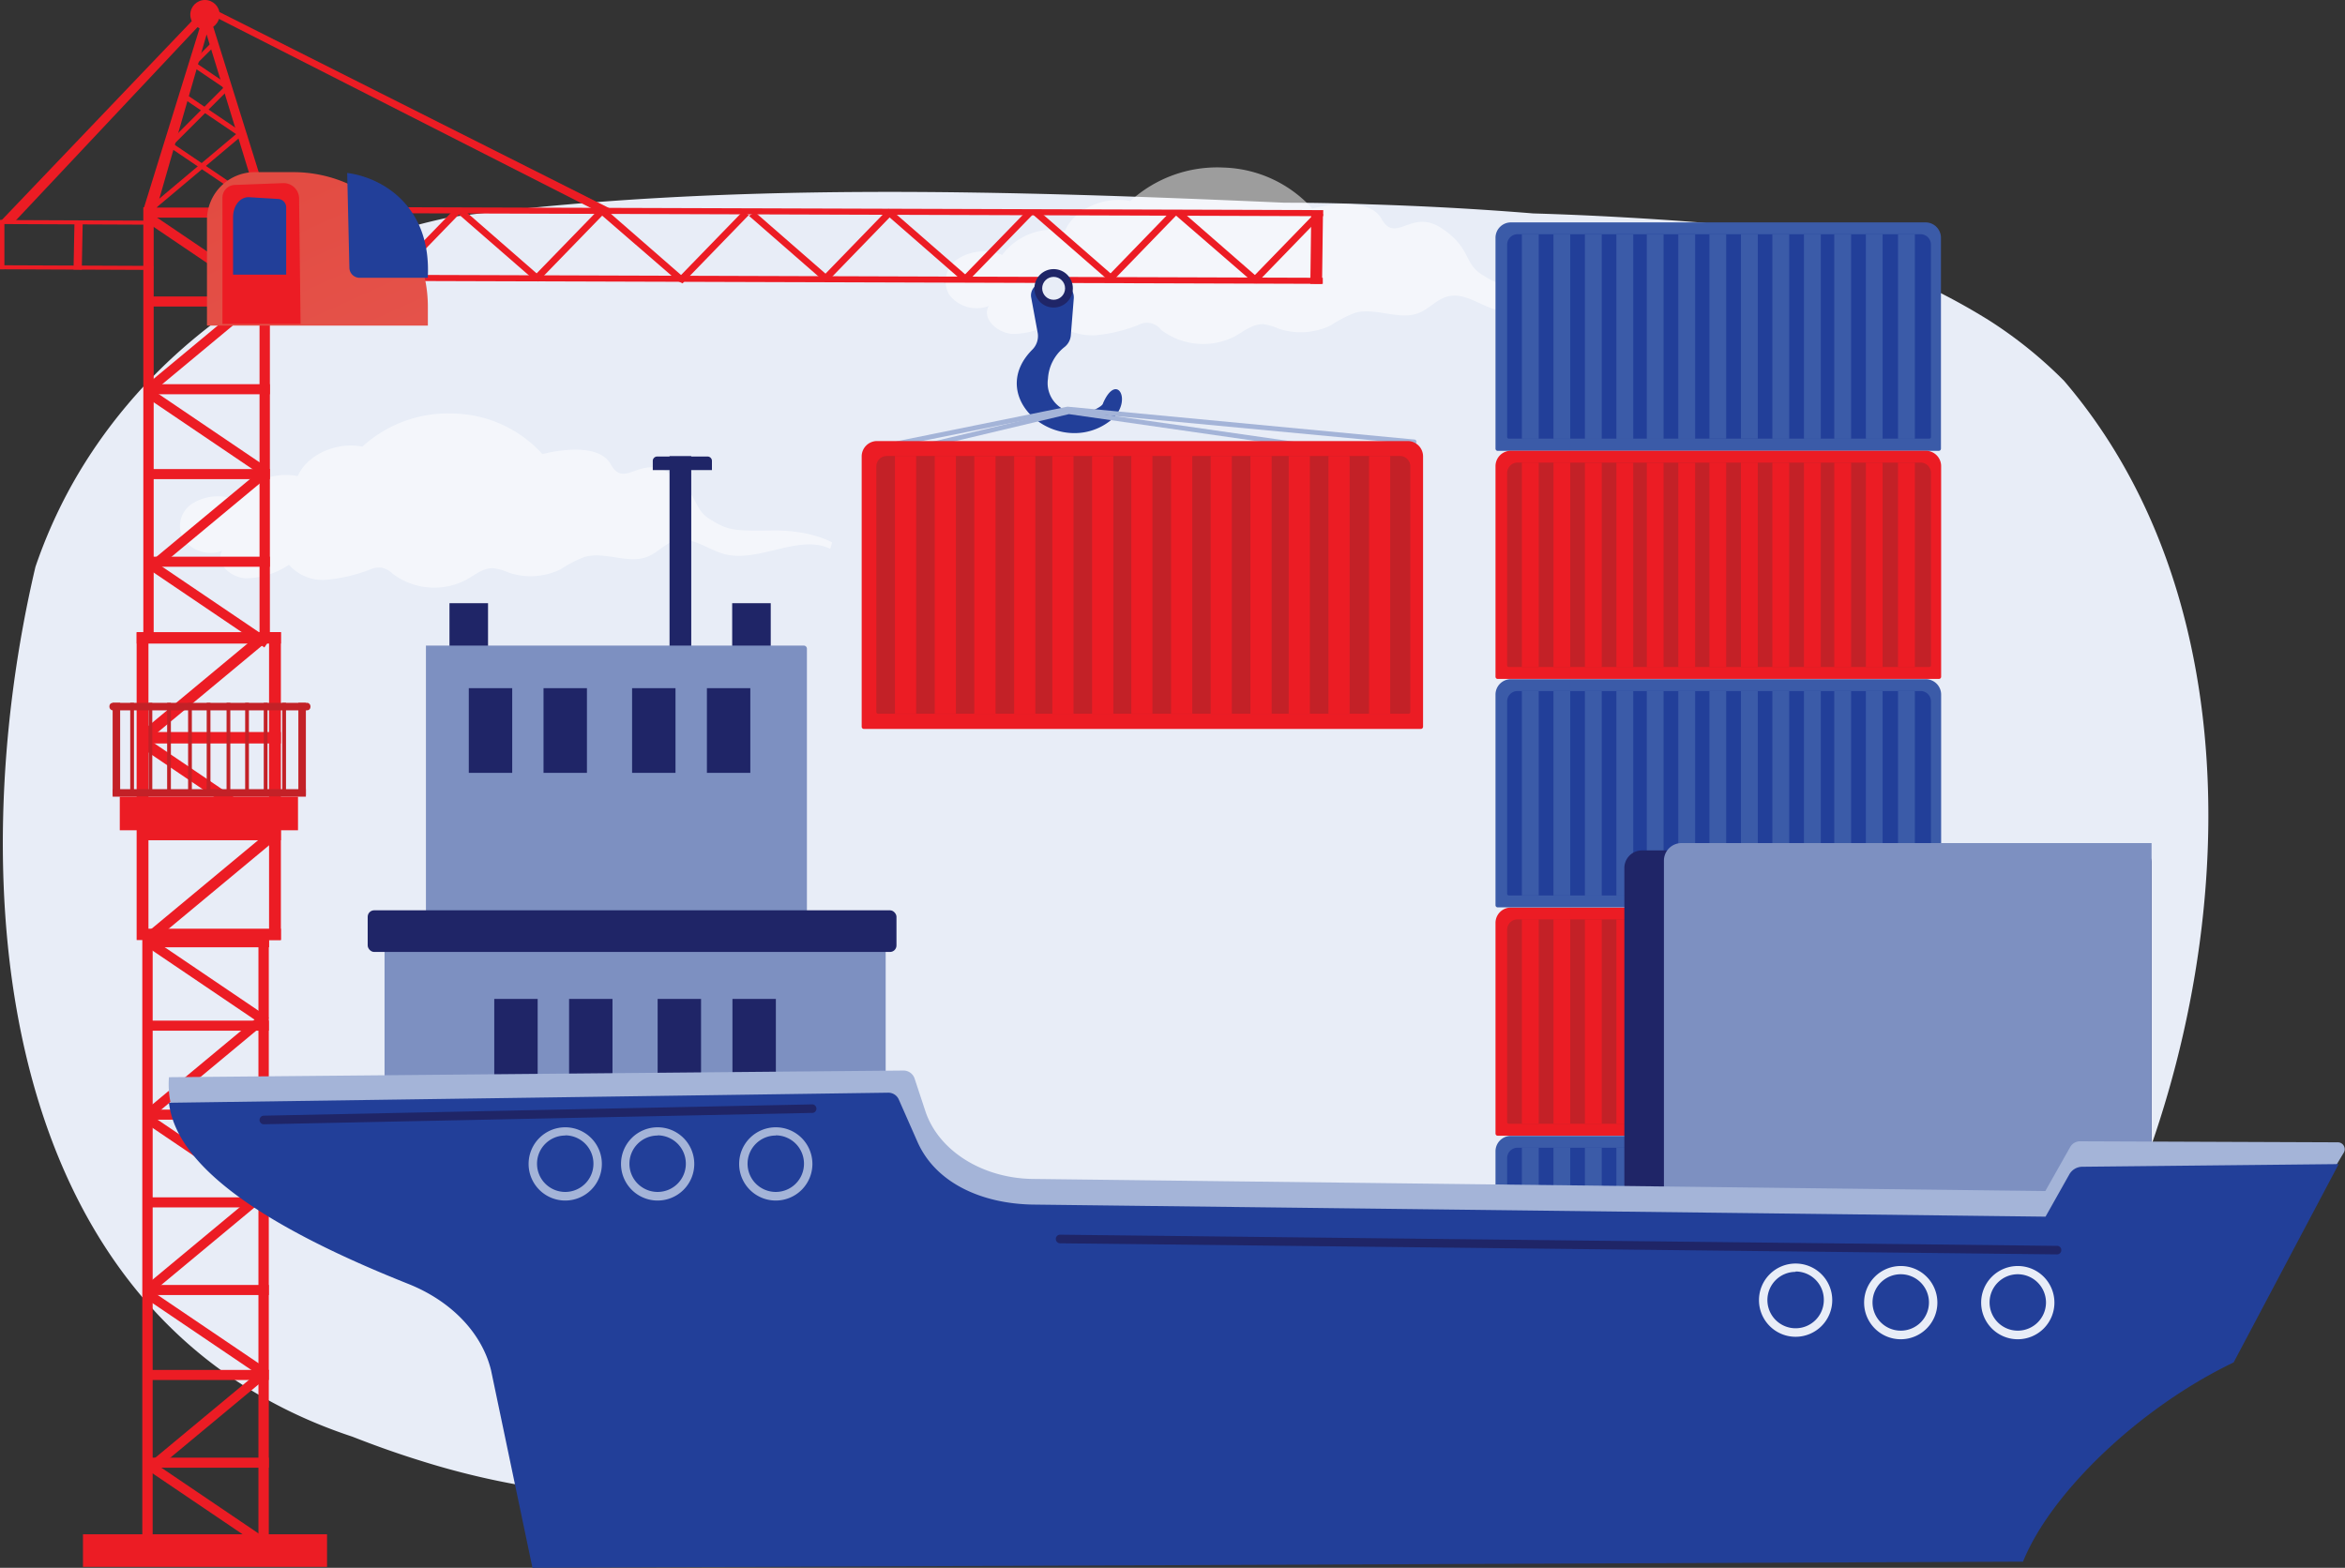 <?xml version="1.0" encoding="UTF-8"?>
<svg xmlns="http://www.w3.org/2000/svg" xmlns:xlink="http://www.w3.org/1999/xlink" viewBox="0 0 256.06 171.23">
  <rect x="0" y="0" width="256.06" height="171.23" fill="#333333" stroke="none"/>
  <defs>
    <linearGradient id="a" x1="-10701.85" y1="8.37" x2="-10732.74" y2="76.21" gradientTransform="matrix(1, 0, 0, -1, 10747.68, 54.36)" gradientUnits="userSpaceOnUse">
      <stop offset="0" stop-color="#e1473d"></stop>
      <stop offset="1" stop-color="#e9605a"></stop>
    </linearGradient>
  </defs>
  <path d="M188.56,161.74c-10.67-.9-21.67,1.1-32.89.76H96.77c-4.22,0-8.31,0-12.12,0A85.14,85.14,0,0,1,46,159.56c-2.53-.78-5-1.66-7.52-2.65-39.59-13.07-42.59-61.07-34.61-95a54.76,54.76,0,0,1,4-9c7-12.48,18.71-21.94,32.67-26.81a70.56,70.56,0,0,1,8.61-2.38c29.73-3.91,60.73-2.91,91.13-1.58q4.47,0,9,.17c6,.18,12,.5,18.14,1,3.06.09,6.14.22,9.21.39s6.17.37,9.27.62c2.85.39,5.67.88,8.45,1.5A70.56,70.56,0,0,1,217.21,35a47.45,47.45,0,0,1,8.17,6.59c22.51,26.29,18.51,69.29,3,98.6a52.84,52.84,0,0,1-5.87,7.25,45.47,45.47,0,0,1-24.43,13.24A48.51,48.51,0,0,1,188.56,161.74Z" fill="#e8edf7"></path>
  <g opacity="0.52">
    <path d="M90.66,59.94c-3.44-1.66-7.84,1.58-11.62.56C77.29,60,75.71,58.66,73.93,59c-1.29.27-2.09,1.38-3.3,1.83-2.11.78-4.62-.64-6.81,0a13.45,13.45,0,0,0-2.61,1.35,7.5,7.5,0,0,1-5.66.36,6,6,0,0,0-1.66-.48c-1.15-.06-2,.73-3,1.27a7.52,7.52,0,0,1-8-.66A2.59,2.59,0,0,0,41.69,62a2.39,2.39,0,0,0-1.26.19,17.5,17.5,0,0,1-4.67,1.12,4.91,4.91,0,0,1-4.21-1.63,8.58,8.58,0,0,1-4.77,1.48c-1.73-.14-3.32-1.74-2.52-3A3.68,3.68,0,0,1,20,58.83,2.91,2.91,0,0,1,21,55a5.34,5.34,0,0,1,4.77-.42A6.83,6.83,0,0,1,32.51,52c1-2.31,4.21-3.79,7.06-3.22a13.9,13.9,0,0,1,10.07-3.61,13.44,13.44,0,0,1,9.59,4.43s5.93-1.65,7.46,1.11,3.21-1.13,6.45,1,2.41,3.79,4.38,5S80,58,84.31,57.94s6.55,1.31,6.55,1.31Z" fill="#fff"></path>
  </g>
  <g opacity="0.52">
    <path d="M175.11,33.27c-3.48-1.69-7.92,1.59-11.75.56-1.77-.48-3.36-1.86-5.17-1.48-1.3.28-2.11,1.4-3.34,1.86-2.13.78-4.67-.66-6.88-.05a13.86,13.86,0,0,0-2.65,1.37,7.55,7.55,0,0,1-5.72.36,6.12,6.12,0,0,0-1.68-.49c-1.16,0-2.07.75-3,1.29a7.59,7.59,0,0,1-8.13-.66,1.93,1.93,0,0,0-2.46-.55,17.05,17.05,0,0,1-4.72,1.14c-1.64.07-3.44-.45-4.26-1.65a8.5,8.5,0,0,1-4.82,1.5c-1.75-.14-3.36-1.76-2.55-3.06a3.73,3.73,0,0,1-4.36-1.27,2.93,2.93,0,0,1,1-3.88,5.34,5.34,0,0,1,4.82-.42,6.86,6.86,0,0,1,6.84-2.62c1-2.35,4.25-3.84,7.14-3.26a14.06,14.06,0,0,1,10.18-3.66,13.6,13.6,0,0,1,9.7,4.48s6-1.67,7.55,1.12,3.25-1.14,6.52,1,2.44,3.83,4.43,5.08,2.46,1.31,6.87,1.28,6.63,1.32,6.63,1.32Z" fill="#fff"></path>
  </g>
  <path d="M165,24.29h45.28A1.68,1.68,0,0,1,211.94,26V49a.24.24,0,0,1-.24.24H163.54a.24.24,0,0,1-.24-.24V26A1.68,1.68,0,0,1,165,24.29Z" fill="#3b5ba8"></path>
  <path d="M165.71,25.58h44a1.14,1.14,0,0,1,1.14,1.14v21a.19.19,0,0,1-.19.19H164.76a.19.19,0,0,1-.19-.19v-21A1.14,1.14,0,0,1,165.71,25.58Z" fill="#223f99"></path>
  <polygon points="166.59 25.58 166.18 25.58 166.18 47.92 166.59 47.92 167.61 47.92 168.02 47.92 168.02 25.58 167.61 25.58 166.59 25.58" fill="#3b5ba8"></polygon>
  <polygon points="170.03 25.58 169.63 25.58 169.63 47.92 170.03 47.92 171.06 47.92 171.46 47.92 171.46 25.58 171.06 25.58 170.03 25.58" fill="#3b5ba8"></polygon>
  <polygon points="173.47 25.6 173.06 25.6 173.06 47.93 173.47 47.93 174.49 47.93 174.9 47.93 174.9 25.6 174.49 25.6 173.47 25.6" fill="#3b5ba8"></polygon>
  <polygon points="176.91 25.6 176.5 25.6 176.5 47.93 176.91 47.93 177.93 47.93 178.34 47.93 178.34 25.6 177.93 25.6 176.91 25.6" fill="#3b5ba8"></polygon>
  <polygon points="180.22 25.6 179.82 25.6 179.82 47.93 180.22 47.93 181.24 47.93 181.65 47.93 181.65 25.6 181.24 25.6 180.22 25.6" fill="#3b5ba8"></polygon>
  <polygon points="183.67 25.6 183.26 25.6 183.26 47.93 183.67 47.93 184.69 47.93 185.1 47.93 185.1 25.6 184.69 25.6 183.67 25.6" fill="#3b5ba8"></polygon>
  <polygon points="187.06 25.58 186.66 25.58 186.66 47.91 187.06 47.91 188.09 47.91 188.49 47.91 188.49 25.58 188.09 25.58 187.06 25.58" fill="#3b5ba8"></polygon>
  <polygon points="190.51 25.58 190.1 25.58 190.1 47.91 190.51 47.91 191.53 47.91 191.94 47.91 191.94 25.58 191.53 25.58 190.51 25.58" fill="#3b5ba8"></polygon>
  <polygon points="193.94 25.59 193.53 25.59 193.53 47.92 193.94 47.92 194.96 47.92 195.37 47.92 195.37 25.59 194.96 25.59 193.94 25.59" fill="#3b5ba8"></polygon>
  <polygon points="197.39 25.59 196.98 25.59 196.98 47.92 197.39 47.92 198.41 47.92 198.82 47.92 198.82 25.59 198.41 25.59 197.39 25.59" fill="#3b5ba8"></polygon>
  <polygon points="200.7 25.59 200.29 25.59 200.29 47.92 200.7 47.92 201.72 47.92 202.13 47.92 202.13 25.59 201.72 25.59 200.7 25.59" fill="#3b5ba8"></polygon>
  <polygon points="204.15 25.59 203.74 25.59 203.74 47.92 204.15 47.92 205.17 47.92 205.57 47.92 205.57 25.59 205.17 25.59 204.15 25.59" fill="#3b5ba8"></polygon>
  <polygon points="208.68 25.59 207.66 25.59 207.25 25.59 207.25 47.92 207.66 47.92 208.68 47.92 209.09 47.92 209.09 25.59 208.68 25.59" fill="#3b5ba8"></polygon>
  <path d="M165,49.23h45.28a1.68,1.68,0,0,1,1.68,1.68v23a.24.24,0,0,1-.24.24H163.54a.24.24,0,0,1-.24-.24v-23A1.68,1.68,0,0,1,165,49.23Z" fill="#ec1c24"></path>
  <path d="M165.71,50.52h44a1.14,1.14,0,0,1,1.14,1.14v21a.19.19,0,0,1-.19.19H164.76a.19.19,0,0,1-.19-.19v-21A1.14,1.14,0,0,1,165.71,50.52Z" fill="#c32127"></path>
  <polygon points="166.59 50.52 166.18 50.52 166.18 72.86 166.59 72.86 167.61 72.86 168.02 72.86 168.02 50.52 167.61 50.52 166.59 50.52" fill="#ec1c24"></polygon>
  <polygon points="170.03 50.52 169.63 50.52 169.63 72.86 170.03 72.86 171.06 72.86 171.46 72.86 171.46 50.52 171.06 50.52 170.03 50.52" fill="#ec1c24"></polygon>
  <polygon points="173.47 50.54 173.06 50.54 173.06 72.87 173.47 72.87 174.49 72.87 174.9 72.87 174.9 50.54 174.49 50.54 173.47 50.54" fill="#ec1c24"></polygon>
  <polygon points="176.91 50.54 176.5 50.54 176.5 72.87 176.91 72.87 177.93 72.87 178.34 72.87 178.34 50.54 177.93 50.54 176.91 50.54" fill="#ec1c24"></polygon>
  <polygon points="180.22 50.54 179.82 50.54 179.82 72.87 180.22 72.87 181.24 72.87 181.65 72.87 181.65 50.54 181.24 50.54 180.22 50.54" fill="#ec1c24"></polygon>
  <polygon points="183.67 50.54 183.26 50.54 183.26 72.87 183.67 72.87 184.69 72.87 185.1 72.87 185.1 50.54 184.69 50.54 183.67 50.54" fill="#ec1c24"></polygon>
  <polygon points="187.06 50.52 186.66 50.52 186.66 72.85 187.06 72.85 188.09 72.85 188.49 72.85 188.49 50.52 188.09 50.52 187.06 50.52" fill="#ec1c24"></polygon>
  <polygon points="190.51 50.52 190.1 50.52 190.1 72.85 190.51 72.85 191.53 72.85 191.94 72.85 191.94 50.52 191.53 50.52 190.51 50.52" fill="#ec1c24"></polygon>
  <polygon points="193.94 50.53 193.53 50.53 193.53 72.86 193.94 72.86 194.96 72.86 195.37 72.86 195.37 50.53 194.96 50.53 193.94 50.53" fill="#ec1c24"></polygon>
  <polygon points="197.39 50.53 196.98 50.53 196.98 72.86 197.39 72.86 198.41 72.86 198.82 72.86 198.82 50.53 198.41 50.53 197.39 50.53" fill="#ec1c24"></polygon>
  <polygon points="200.7 50.53 200.29 50.53 200.29 72.86 200.7 72.86 201.72 72.86 202.13 72.86 202.13 50.53 201.72 50.53 200.7 50.53" fill="#ec1c24"></polygon>
  <polygon points="204.15 50.53 203.74 50.53 203.74 72.86 204.15 72.86 205.17 72.86 205.57 72.86 205.57 50.53 205.17 50.53 204.15 50.53" fill="#ec1c24"></polygon>
  <polygon points="208.68 50.53 207.66 50.53 207.25 50.53 207.25 72.86 207.66 72.86 208.68 72.86 209.09 72.86 209.09 50.53 208.68 50.53" fill="#ec1c24"></polygon>
  <path d="M165,99.12h45.28a1.68,1.68,0,0,1,1.68,1.68v23a.24.24,0,0,1-.24.24H163.54a.24.24,0,0,1-.24-.24v-23A1.68,1.68,0,0,1,165,99.12Z" fill="#ec1c24"></path>
  <path d="M165.71,100.41h44a1.14,1.14,0,0,1,1.14,1.14v21a.19.19,0,0,1-.19.19H164.76a.19.19,0,0,1-.19-.19v-21A1.14,1.14,0,0,1,165.71,100.41Z" fill="#c32127"></path>
  <polygon points="166.59 100.41 166.18 100.41 166.18 122.74 166.59 122.74 167.61 122.74 168.02 122.74 168.02 100.41 167.61 100.41 166.59 100.41" fill="#ec1c24"></polygon>
  <polygon points="170.03 100.41 169.63 100.41 169.63 122.74 170.03 122.74 171.06 122.74 171.46 122.74 171.46 100.41 171.06 100.41 170.03 100.41" fill="#ec1c24"></polygon>
  <polygon points="173.47 100.42 173.06 100.42 173.06 122.75 173.47 122.75 174.49 122.75 174.9 122.75 174.9 100.42 174.49 100.42 173.47 100.42" fill="#ec1c24"></polygon>
  <polygon points="176.91 100.42 176.5 100.42 176.5 122.75 176.91 122.75 177.93 122.75 178.34 122.75 178.34 100.42 177.93 100.42 176.91 100.42" fill="#ec1c24"></polygon>
  <polygon points="180.22 100.42 179.82 100.42 179.82 122.75 180.22 122.75 181.24 122.75 181.65 122.75 181.65 100.42 181.24 100.42 180.22 100.42" fill="#ec1c24"></polygon>
  <polygon points="183.67 100.42 183.26 100.42 183.26 122.75 183.67 122.75 184.69 122.75 185.1 122.75 185.1 100.42 184.69 100.42 183.67 100.42" fill="#ec1c24"></polygon>
  <polygon points="187.06 100.4 186.66 100.4 186.66 122.73 187.06 122.73 188.09 122.73 188.49 122.73 188.49 100.4 188.09 100.4 187.06 100.4" fill="#ec1c24"></polygon>
  <polygon points="190.51 100.4 190.1 100.4 190.1 122.73 190.51 122.73 191.53 122.73 191.94 122.73 191.94 100.4 191.53 100.4 190.51 100.4" fill="#ec1c24"></polygon>
  <polygon points="193.94 100.41 193.53 100.41 193.53 122.75 193.94 122.75 194.96 122.75 195.37 122.75 195.37 100.41 194.96 100.41 193.94 100.41" fill="#ec1c24"></polygon>
  <polygon points="197.39 100.41 196.98 100.41 196.98 122.75 197.39 122.75 198.41 122.75 198.82 122.75 198.82 100.41 198.41 100.41 197.39 100.41" fill="#ec1c24"></polygon>
  <polygon points="200.7 100.41 200.29 100.41 200.29 122.75 200.7 122.75 201.72 122.75 202.13 122.75 202.13 100.41 201.72 100.41 200.7 100.41" fill="#ec1c24"></polygon>
  <polygon points="204.15 100.41 203.74 100.41 203.74 122.75 204.15 122.75 205.17 122.75 205.57 122.75 205.57 100.41 205.17 100.41 204.15 100.41" fill="#ec1c24"></polygon>
  <polygon points="208.68 100.41 207.66 100.41 207.25 100.41 207.25 122.75 207.66 122.75 208.68 122.75 209.09 122.75 209.09 100.41 208.68 100.41" fill="#ec1c24"></polygon>
  <path d="M165,74.18h45.28a1.68,1.68,0,0,1,1.68,1.68v23a.24.24,0,0,1-.24.24H163.54a.24.24,0,0,1-.24-.24v-23A1.68,1.68,0,0,1,165,74.18Z" fill="#3b5ba8"></path>
  <path d="M165.71,75.47h44a1.14,1.14,0,0,1,1.14,1.14v21a.19.19,0,0,1-.19.19H164.76a.19.19,0,0,1-.19-.19v-21A1.14,1.14,0,0,1,165.71,75.47Z" fill="#223f99"></path>
  <polygon points="166.59 75.47 166.18 75.47 166.18 97.8 166.59 97.8 167.61 97.8 168.02 97.8 168.02 75.47 167.61 75.47 166.59 75.47" fill="#3b5ba8"></polygon>
  <polygon points="170.03 75.47 169.63 75.47 169.63 97.8 170.03 97.8 171.06 97.8 171.46 97.8 171.46 75.47 171.06 75.47 170.03 75.47" fill="#3b5ba8"></polygon>
  <polygon points="173.47 75.48 173.06 75.48 173.06 97.81 173.47 97.81 174.49 97.81 174.9 97.81 174.9 75.48 174.49 75.48 173.47 75.48" fill="#3b5ba8"></polygon>
  <polygon points="176.91 75.48 176.5 75.48 176.5 97.81 176.91 97.81 177.93 97.81 178.34 97.81 178.34 75.48 177.93 75.48 176.91 75.48" fill="#3b5ba8"></polygon>
  <polygon points="180.22 75.48 179.82 75.48 179.82 97.81 180.22 97.81 181.24 97.81 181.65 97.81 181.65 75.48 181.24 75.48 180.22 75.48" fill="#3b5ba8"></polygon>
  <polygon points="183.67 75.48 183.26 75.48 183.26 97.81 183.67 97.81 184.69 97.81 185.1 97.81 185.1 75.48 184.69 75.48 183.67 75.48" fill="#3b5ba8"></polygon>
  <polygon points="187.06 75.46 186.66 75.46 186.66 97.79 187.06 97.79 188.09 97.79 188.49 97.79 188.49 75.46 188.09 75.46 187.06 75.46" fill="#3b5ba8"></polygon>
  <polygon points="190.51 75.46 190.1 75.46 190.1 97.79 190.51 97.79 191.53 97.79 191.94 97.79 191.94 75.46 191.53 75.46 190.51 75.46" fill="#3b5ba8"></polygon>
  <polygon points="193.94 75.47 193.53 75.47 193.53 97.81 193.94 97.81 194.96 97.81 195.37 97.81 195.37 75.47 194.96 75.47 193.94 75.47" fill="#3b5ba8"></polygon>
  <polygon points="197.39 75.47 196.98 75.47 196.98 97.81 197.39 97.81 198.41 97.81 198.82 97.81 198.82 75.47 198.41 75.47 197.39 75.47" fill="#3b5ba8"></polygon>
  <polygon points="200.7 75.47 200.29 75.47 200.29 97.81 200.7 97.81 201.72 97.81 202.13 97.81 202.13 75.47 201.72 75.47 200.7 75.47" fill="#3b5ba8"></polygon>
  <polygon points="204.15 75.47 203.74 75.47 203.74 97.81 204.15 97.81 205.17 97.81 205.57 97.81 205.57 75.47 205.17 75.47 204.15 75.47" fill="#3b5ba8"></polygon>
  <polygon points="208.68 75.47 207.66 75.47 207.25 75.47 207.25 97.81 207.66 97.81 208.68 97.81 209.09 97.81 209.09 75.47 208.68 75.47" fill="#3b5ba8"></polygon>
  <path d="M165,124.06h45.28a1.68,1.68,0,0,1,1.68,1.68v23a.24.24,0,0,1-.24.24H163.54a.24.24,0,0,1-.24-.24v-23A1.68,1.68,0,0,1,165,124.06Z" fill="#3b5ba8"></path>
  <path d="M165.71,125.35h44a1.14,1.14,0,0,1,1.14,1.14v21a.19.19,0,0,1-.19.19H164.76a.19.19,0,0,1-.19-.19v-21A1.14,1.14,0,0,1,165.71,125.35Z" fill="#223f99"></path>
  <polygon points="166.59 125.35 166.18 125.35 166.18 147.68 166.59 147.68 167.61 147.68 168.02 147.68 168.02 125.35 167.61 125.35 166.59 125.35" fill="#3b5ba8"></polygon>
  <polygon points="170.03 125.35 169.63 125.35 169.63 147.68 170.03 147.68 171.06 147.68 171.46 147.68 171.46 125.35 171.06 125.35 170.03 125.35" fill="#3b5ba8"></polygon>
  <polygon points="173.47 125.36 173.06 125.36 173.06 147.69 173.47 147.69 174.49 147.69 174.9 147.69 174.9 125.36 174.49 125.36 173.47 125.36" fill="#3b5ba8"></polygon>
  <polygon points="176.91 125.36 176.5 125.36 176.5 147.69 176.91 147.69 177.93 147.69 178.34 147.69 178.34 125.36 177.93 125.36 176.91 125.36" fill="#3b5ba8"></polygon>
  <polygon points="180.22 125.36 179.82 125.36 179.82 147.69 180.22 147.69 181.24 147.69 181.65 147.69 181.65 125.36 181.24 125.36 180.22 125.36" fill="#3b5ba8"></polygon>
  <polygon points="183.67 125.36 183.26 125.36 183.26 147.69 183.67 147.69 184.69 147.69 185.1 147.69 185.1 125.36 184.69 125.36 183.67 125.36" fill="#3b5ba8"></polygon>
  <polygon points="187.06 125.34 186.66 125.34 186.66 147.68 187.06 147.68 188.09 147.68 188.49 147.68 188.49 125.34 188.09 125.34 187.06 125.34" fill="#3b5ba8"></polygon>
  <polygon points="190.51 125.34 190.1 125.34 190.1 147.68 190.51 147.68 191.53 147.68 191.94 147.68 191.94 125.34 191.53 125.34 190.51 125.34" fill="#3b5ba8"></polygon>
  <polygon points="193.94 125.36 193.53 125.36 193.53 147.69 193.94 147.69 194.96 147.69 195.37 147.69 195.37 125.36 194.96 125.36 193.94 125.36" fill="#3b5ba8"></polygon>
  <polygon points="197.39 125.36 196.98 125.36 196.98 147.69 197.39 147.69 198.41 147.69 198.82 147.69 198.82 125.36 198.41 125.36 197.39 125.36" fill="#3b5ba8"></polygon>
  <polygon points="200.7 125.36 200.29 125.36 200.29 147.69 200.7 147.69 201.72 147.69 202.13 147.69 202.13 125.36 201.72 125.36 200.7 125.36" fill="#3b5ba8"></polygon>
  <polygon points="204.15 125.36 203.74 125.36 203.74 147.69 204.15 147.69 205.17 147.69 205.57 147.69 205.57 125.36 205.17 125.36 204.15 125.36" fill="#3b5ba8"></polygon>
  <polygon points="208.68 125.36 207.66 125.36 207.25 125.36 207.25 147.69 207.66 147.69 208.68 147.69 209.09 147.69 209.09 125.36 208.68 125.36" fill="#3b5ba8"></polygon>
  <polygon points="66.92 22.93 22.56 0.61 0.08 24.15 1.6 24.21 22.9 1.55 66.27 23.61 66.92 22.93" fill="#ec1c24"></polygon>
  <polygon points="8.13 24.34 8.03 29.44 8.93 29.45 9.03 24.35 8.13 24.34" fill="#ec1c24"></polygon>
  <polygon points="0.02 28.97 16.75 29.04 16.72 29.48 0.02 29.41 0.02 28.97" fill="#ec1c24"></polygon>
  <polygon points="0.02 24.03 16.54 24.1 16.73 24.54 0.02 24.47 0.02 24.03" fill="#ec1c24"></polygon>
  <rect y="24.04" width="0.48" height="5.37" transform="translate(0.48 53.45) rotate(180)" fill="#ec1c24"></rect>
  <rect x="16.24" y="101.89" width="13.14" height="1.57" transform="translate(45.62 205.35) rotate(180)" fill="#ec1c24"></rect>
  <rect x="16.25" y="121.2" width="13.1" height="1.1" transform="translate(45.6 243.49) rotate(180)" fill="#ec1c24"></rect>
  <rect x="16.25" y="111.46" width="13.1" height="1.1" transform="translate(45.6 224.03) rotate(180)" fill="#ec1c24"></rect>
  <rect x="16.25" y="130.77" width="13.1" height="1.1" transform="translate(45.6 262.64) rotate(180)" fill="#ec1c24"></rect>
  <rect x="16.25" y="140.35" width="13.1" height="1.1" transform="translate(45.6 281.79) rotate(180)" fill="#ec1c24"></rect>
  <rect x="16.25" y="149.63" width="13.1" height="1.1" transform="translate(45.6 300.35) rotate(180)" fill="#ec1c24"></rect>
  <rect x="16.25" y="159.2" width="13.1" height="1.1" transform="translate(45.6 319.5) rotate(180)" fill="#ec1c24"></rect>
  <rect x="22.07" y="99.41" width="1.05" height="15.6" transform="translate(124.05 148.59) rotate(124.09)" fill="#ec1c24"></rect>
  <rect x="21.92" y="118.66" width="1.05" height="15.6" transform="translate(139.74 178.75) rotate(124.09)" fill="#ec1c24"></rect>
  <rect x="22.07" y="137.9" width="1.05" height="15.6" transform="translate(155.92 208.66) rotate(124.09)" fill="#ec1c24"></rect>
  <rect x="22.27" y="147.24" width="1.05" height="15.6" transform="translate(127.46 38.41) rotate(50.27)" fill="#ec1c24"></rect>
  <rect x="22.07" y="127.71" width="1.05" height="15.6" transform="translate(112.37 31.52) rotate(50.27)" fill="#ec1c24"></rect>
  <rect x="22.07" y="108.56" width="1.05" height="15.6" transform="translate(97.64 24.61) rotate(50.27)" fill="#ec1c24"></rect>
  <rect x="22.07" y="156.5" width="1.05" height="15.6" transform="translate(171.33 237.68) rotate(124.09)" fill="#ec1c24"></rect>
  <rect x="28.22" y="101.89" width="1.13" height="66.15" transform="translate(57.57 269.93) rotate(180)" fill="#ec1c24"></rect>
  <rect x="15.53" y="101.95" width="1.13" height="66.15" transform="translate(32.2 270.05) rotate(180)" fill="#ec1c24"></rect>
  <rect x="16.36" y="22.67" width="13.1" height="1.1" transform="translate(45.83 46.44) rotate(180)" fill="#ec1c24"></rect>
  <rect x="16.36" y="32.38" width="13.1" height="1.1" transform="translate(45.83 65.86) rotate(180)" fill="#ec1c24"></rect>
  <rect x="16.36" y="41.95" width="13.1" height="1.1" transform="translate(45.83 85.01) rotate(180)" fill="#ec1c24"></rect>
  <rect x="16.36" y="51.23" width="13.1" height="1.1" transform="translate(45.83 103.56) rotate(180)" fill="#ec1c24"></rect>
  <rect x="16.36" y="60.81" width="13.1" height="1.1" transform="translate(45.83 122.71) rotate(180)" fill="#ec1c24"></rect>
  <rect x="22.03" y="20.26" width="1.05" height="15.6" transform="translate(58.44 25.11) rotate(124.09)" fill="#ec1c24"></rect>
  <rect x="22.19" y="39.51" width="1.05" height="15.6" transform="translate(74.62 55.02) rotate(124.09)" fill="#ec1c24"></rect>
  <rect x="22.39" y="48.85" width="1.05" height="15.6" transform="translate(51.83 2.82) rotate(50.27)" fill="#ec1c24"></rect>
  <rect x="22.19" y="29.32" width="1.05" height="15.6" transform="translate(36.74 -4.07) rotate(50.27)" fill="#ec1c24"></rect>
  <rect x="22.19" y="58.11" width="1.05" height="15.6" transform="translate(90.02 84.04) rotate(124.09)" fill="#ec1c24"></rect>
  <rect x="28.33" y="22.59" width="1.13" height="47.07" transform="translate(57.8 92.26) rotate(180)" fill="#ec1c24"></rect>
  <rect x="15.65" y="22.63" width="1.13" height="47.07" transform="translate(32.43 92.34) rotate(180)" fill="#ec1c24"></rect>
  <polygon points="143.18 23.35 143.08 31 144.36 31.01 144.46 23.36 143.18 23.35" fill="#ec1c24"></polygon>
  <polygon points="74.53 30.95 73.82 30.6 81.08 23.12 81.78 23.47 74.53 30.95" fill="#ec1c24"></polygon>
  <polygon points="58.77 30.75 58.07 30.4 65.32 22.93 66.03 23.27 58.77 30.75" fill="#ec1c24"></polygon>
  <polygon points="43.02 30.74 42.31 30.39 49.57 22.91 50.27 23.26 43.02 30.74" fill="#ec1c24"></polygon>
  <polygon points="43.02 30.22 42.35 30.61 34.28 23.56 34.95 23.18 43.02 30.22" fill="#ec1c24"></polygon>
  <polygon points="59 30.21 58.34 30.59 50 23.33 50.93 23.17 59 30.21" fill="#ec1c24"></polygon>
  <polygon points="74.68 30.31 74.01 30.7 65.52 23.35 66.61 23.27 74.68 30.31" fill="#ec1c24"></polygon>
  <polygon points="27.79 30.64 27.09 30.29 34.34 22.81 35.05 23.16 27.79 30.64" fill="#ec1c24"></polygon>
  <polygon points="137.19 30.95 136.48 30.6 143.74 23.12 144.44 23.47 137.19 30.95" fill="#ec1c24"></polygon>
  <polygon points="121.44 30.75 120.73 30.41 127.98 22.93 128.69 23.27 121.44 30.75" fill="#ec1c24"></polygon>
  <polygon points="105.68 30.74 104.97 30.39 112.23 22.91 112.94 23.26 105.68 30.74" fill="#ec1c24"></polygon>
  <polygon points="105.68 30.22 105.01 30.61 96.94 23.57 97.61 23.18 105.68 30.22" fill="#ec1c24"></polygon>
  <polygon points="90.52 30.22 89.85 30.61 81.78 23.57 82.45 23.18 90.52 30.22" fill="#ec1c24"></polygon>
  <polygon points="121.67 30.21 121 30.59 112.67 23.33 113.6 23.17 121.67 30.21" fill="#ec1c24"></polygon>
  <polygon points="137.34 30.31 136.68 30.7 128.19 23.35 129.27 23.27 137.34 30.31" fill="#ec1c24"></polygon>
  <polygon points="90.46 30.64 89.75 30.29 97 22.81 97.71 23.16 90.46 30.64" fill="#ec1c24"></polygon>
  <polygon points="29.57 29.98 29.56 30.64 144.44 31 144.44 30.34 29.57 29.98" fill="#ec1c24"></polygon>
  <polygon points="29.28 22.59 29.28 23.25 144.48 23.61 144.49 22.95 29.28 22.59" fill="#ec1c24"></polygon>
  <rect x="14.93" y="69.03" width="15.74" height="1.25" transform="translate(45.6 139.32) rotate(180)" fill="#ec1c24"></rect>
  <rect x="15.74" y="79.94" width="14.93" height="1.25" transform="translate(46.41 161.14) rotate(180)" fill="#ec1c24"></rect>
  <rect x="15.74" y="90.51" width="14.93" height="1.25" transform="translate(46.41 182.28) rotate(180)" fill="#ec1c24"></rect>
  <rect x="15.74" y="101.42" width="14.93" height="1.25" transform="translate(46.41 204.1) rotate(180)" fill="#ec1c24"></rect>
  <rect x="22.38" y="77.16" width="1.19" height="17.77" transform="translate(107.11 115.25) rotate(124.09)" fill="#ec1c24"></rect>
  <polygon points="29.66 90.54 30.42 91.46 17.33 102.34 15.99 101.9 29.66 90.54" fill="#ec1c24"></polygon>
  <rect x="21.73" y="66.93" width="1.19" height="16.09" transform="translate(65.71 9.88) rotate(50.27)" fill="#ec1c24"></rect>
  <rect x="29.38" y="69.03" width="1.29" height="33.61" transform="translate(60.05 171.68) rotate(180)" fill="#ec1c24"></rect>
  <rect x="14.93" y="69.07" width="1.29" height="33.61" transform="translate(31.14 171.74) rotate(180)" fill="#ec1c24"></rect>
  <rect x="9.06" y="167.57" width="26.65" height="3.56" fill="#ec1c24"></rect>
  <path d="M113.32,36.41l-.72-3.91a1.34,1.34,0,0,1,1.31-1.58h1.79a1.56,1.56,0,0,1,1.55,1.68l-.32,4a1.83,1.83,0,0,1-.74,1.34,4.76,4.76,0,0,0-1.76,3.44,3.22,3.22,0,0,0,1.67,3.31,3.47,3.47,0,0,0,2.35.45c.43-.1,1.94-.68,2-1.11,1.52-3.48,3.27-.18.91,1.82a6.33,6.33,0,0,1-3,1.37c-5.09.82-10-4.6-5.67-9A2.1,2.1,0,0,0,113.32,36.41Z" fill="#223f99"></path>
  <circle cx="115.05" cy="31.49" r="2.1" fill="#1f2567"></circle>
  <circle cx="115.05" cy="31.49" r="1.25" fill="#e8edf7"></circle>
  <path d="M95,50.38a.26.26,0,0,1-.05-.51l21.7-5.15h.09l35.27,5.06a.26.26,0,0,1-.07.51l-35.22-5.06L95.1,50.37Z" fill="#a4b4d8"></path>
  <path d="M98,48.7a.27.27,0,0,1-.26-.2.28.28,0,0,1,.21-.31l18.59-3.77h.07L154.4,48a.26.26,0,1,1-.05.51l-37.74-3.56L98.06,48.7Z" fill="#a4b4d8"></path>
  <rect x="11.95" y="76.76" width="21.95" height="0.82" rx="0.36" transform="translate(45.85 154.34) rotate(-180)" fill="#c32127"></rect>
  <rect x="12.31" y="86.19" width="21.1" height="0.82" transform="translate(45.71 173.2) rotate(180)" fill="#c32127"></rect>
  <rect x="32.59" y="76.76" width="0.82" height="10.1" transform="translate(65.99 163.62) rotate(180)" fill="#c32127"></rect>
  <rect x="30.83" y="76.76" width="0.41" height="10.1" transform="translate(62.06 163.62) rotate(180)" fill="#c32127"></rect>
  <rect x="28.8" y="76.76" width="0.41" height="10.1" transform="translate(58.01 163.62) rotate(180)" fill="#c32127"></rect>
  <rect x="26.77" y="76.76" width="0.41" height="10.1" transform="translate(53.95 163.62) rotate(180)" fill="#c32127"></rect>
  <rect x="24.74" y="76.76" width="0.41" height="10.1" transform="translate(49.89 163.62) rotate(180)" fill="#c32127"></rect>
  <rect x="22.57" y="76.76" width="0.41" height="10.1" transform="translate(45.55 163.62) rotate(180)" fill="#c32127"></rect>
  <rect x="20.54" y="76.76" width="0.41" height="10.1" transform="translate(41.49 163.62) rotate(180)" fill="#c32127"></rect>
  <rect x="18.26" y="76.76" width="0.41" height="10.1" transform="translate(36.92 163.62) rotate(180)" fill="#c32127"></rect>
  <rect x="16.23" y="76.76" width="0.41" height="10.1" transform="translate(32.86 163.62) rotate(180)" fill="#c32127"></rect>
  <rect x="14.21" y="76.76" width="0.41" height="10.1" transform="translate(28.84 163.62) rotate(180)" fill="#c32127"></rect>
  <rect x="12.31" y="76.76" width="0.82" height="10.1" transform="translate(25.43 163.62) rotate(180)" fill="#c32127"></rect>
  <rect x="23.42" y="13.16" width="0.54" height="12.22" transform="translate(52.93 10.45) rotate(124.09)" fill="#ec1c24"></rect>
  <rect x="23.04" y="8.4" width="0.54" height="8.49" transform="translate(46.84 0.43) rotate(124.09)" fill="#ec1c24"></rect>
  <rect x="22.63" y="5.72" width="0.54" height="4.98" transform="translate(42.53 -6.15) rotate(124.09)" fill="#ec1c24"></rect>
  <rect x="21.33" y="12.14" width="0.54" height="12.76" transform="translate(21.87 -9.93) rotate(49.95)" fill="#ec1c24"></rect>
  <rect x="21.18" y="8.12" width="0.54" height="9.59" transform="translate(15.41 -11.38) rotate(45)" fill="#ec1c24"></rect>
  <rect x="21.97" y="4.05" width="0.5" height="3.67" transform="translate(10.67 -13.99) rotate(45)" fill="#ec1c24"></rect>
  <polygon points="29.46 22.67 22.56 0.61 15.65 22.91 17.05 22.91 22.56 3.76 28.33 22.59 29.46 22.67" fill="#ec1c24"></polygon>
  <circle cx="22.38" cy="1.6" r="1.6" fill="#ec1c24"></circle>
  <path d="M22.59,18.8H46.71a0,0,0,0,1,0,0V30.33a5.23,5.23,0,0,1-5.23,5.23H37.29a14.7,14.7,0,0,1-14.7-14.7V18.8A0,0,0,0,1,22.59,18.8Z" transform="translate(69.31 54.36) rotate(180)" fill="url(#a)"></path>
  <path d="M32.82,35.38l-.16-13.72A1.69,1.69,0,0,0,30.92,20l-5.29.2a1.39,1.39,0,0,0-1.34,1.39V35.38Z" fill="#ec1c24"></path>
  <path d="M25.45,30h5.8V22.66a.92.92,0,0,0-.88-.93l-3.15-.19c-1-.06-1.77.93-1.77,2.17Z" fill="#223f99"></path>
  <path d="M46.71,30.34H39.27a1.12,1.12,0,0,1-1.12-1.1l-.24-10.35C41.65,19.36,47.14,22.44,46.71,30.34Z" fill="#223f99"></path>
  <rect x="13.08" y="87.01" width="19.46" height="3.67" transform="translate(45.62 177.69) rotate(180)" fill="#ec1c24"></rect>
  <path d="M177.37,136.44h57.57V94.19a1.31,1.31,0,0,0-1.31-1.31H179.3a1.92,1.92,0,0,0-1.93,1.93Z" fill="#1f2567"></path>
  <path d="M181.69,135.64h53.25V92.08H183.61A1.92,1.92,0,0,0,181.69,94Z" fill="#7d90c1"></path>
  <rect x="73.11" y="49.82" width="2.37" height="21.86" fill="#1f2567"></rect>
  <path d="M71.28,51.34h6.46v-1a.48.48,0,0,0-.48-.48h-5.5a.48.48,0,0,0-.48.48Z" fill="#1f2567"></path>
  <rect x="79.95" y="65.88" width="4.21" height="11.18" fill="#1f2567"></rect>
  <rect x="49.08" y="65.88" width="4.21" height="11.18" fill="#1f2567"></rect>
  <rect x="41.99" y="101.46" width="54.72" height="31.18" fill="#7d90c1"></rect>
  <path d="M46.51,101.69h41.6V70.84a.34.34,0,0,0-.34-.33H46.51Z" fill="#7d90c1"></path>
  <rect x="40.15" y="99.42" width="57.74" height="4.55" rx="0.71" fill="#1f2567"></rect>
  <rect x="51.19" y="75.16" width="4.74" height="9.25" fill="#1f2567"></rect>
  <rect x="59.35" y="75.16" width="4.74" height="9.25" fill="#1f2567"></rect>
  <rect x="69.02" y="75.16" width="4.74" height="9.25" fill="#1f2567"></rect>
  <rect x="77.19" y="75.16" width="4.74" height="9.25" fill="#1f2567"></rect>
  <rect x="53.97" y="109.1" width="4.74" height="9.25" fill="#1f2567"></rect>
  <rect x="62.14" y="109.1" width="4.74" height="9.25" fill="#1f2567"></rect>
  <rect x="71.81" y="109.1" width="4.74" height="9.25" fill="#1f2567"></rect>
  <rect x="79.98" y="109.1" width="4.74" height="9.25" fill="#1f2567"></rect>
  <path d="M243.9,146c-10.42,5-20,10.41-23,17.85l-162.76.67-4.52-17.66c-1-4.11-4.4-7.59-9.07-9.45-15.06-6-26.81-10.48-26.1-19.76l80.2-.73a1.28,1.28,0,0,1,1.22.88l1.17,3.54c1.41,4.3,6.16,7.32,11.66,7.42l110.64,1.32,2.71-4.8a1.24,1.24,0,0,1,1.08-.63l28.15.11a.75.75,0,0,1,.64,1.14Z" fill="#a4b4d8"></path>
  <path d="M243.9,148.8c-10.42,5-20,14.32-23,21.76l-162.76.67-4.52-21.57c-1-4.11-4.4-7.6-9.07-9.45-15.06-6-25.27-12.55-26.1-19.77L97,119.34a1.25,1.25,0,0,1,1.14.74l2.06,4.67c2,4.47,7,6.7,12.52,6.81l110.64,1.32,2.6-4.62a1.64,1.64,0,0,1,1.41-.83l28-.29Z" fill="#223f99"></path>
  <path d="M220.33,146.27a4,4,0,1,1,4-4A4,4,0,0,1,220.33,146.27Zm0-7.1a3.08,3.08,0,1,0,3.08,3.08A3.09,3.09,0,0,0,220.33,139.17Z" fill="#e8edf7"></path>
  <path d="M207.55,146.27a4,4,0,1,1,4-4A4,4,0,0,1,207.55,146.27Zm0-7.1a3.08,3.08,0,1,0,3.08,3.08A3.08,3.08,0,0,0,207.55,139.17Z" fill="#e8edf7"></path>
  <path d="M196.07,146a4,4,0,1,1,4-4A4,4,0,0,1,196.07,146Zm0-7.09a3.08,3.08,0,1,0,3.08,3.08A3.08,3.08,0,0,0,196.07,138.87Z" fill="#e8edf7"></path>
  <path d="M84.71,131.12a4,4,0,1,1,4-4A4,4,0,0,1,84.71,131.12Zm0-7.1a3.08,3.08,0,1,0,3.08,3.08A3.09,3.09,0,0,0,84.71,124Z" fill="#a4b4d8"></path>
  <path d="M71.81,131.12a4,4,0,1,1,4-4A4,4,0,0,1,71.81,131.12Zm0-7.1a3.08,3.08,0,1,0,3.08,3.08A3.09,3.09,0,0,0,71.81,124Z" fill="#a4b4d8"></path>
  <path d="M61.72,131.12a4,4,0,1,1,4-4A4,4,0,0,1,61.72,131.12Zm0-7.1a3.08,3.08,0,1,0,3.08,3.08A3.09,3.09,0,0,0,61.72,124Z" fill="#a4b4d8"></path>
  <path d="M224.61,137h0l-108.86-1.21a.47.47,0,0,1-.46-.48.46.46,0,0,1,.46-.46h0l108.87,1.22a.45.45,0,0,1,.46.47A.46.46,0,0,1,224.61,137Z" fill="#1f2567"></path>
  <path d="M28.81,122.79a.47.47,0,0,1,0-.94l59.8-1.23a.47.47,0,1,1,0,.93l-59.8,1.24Z" fill="#1f2567"></path>
  <path d="M95.77,48.17h57.94a1.68,1.68,0,0,1,1.68,1.68V79.37a.24.24,0,0,1-.24.24H94.33a.24.24,0,0,1-.24-.24V49.85A1.68,1.68,0,0,1,95.77,48.17Z" fill="#ec1c24"></path>
  <path d="M96.83,49.8h56A1.14,1.14,0,0,1,154,50.93V77.76a.19.19,0,0,1-.19.19H95.88a.19.19,0,0,1-.19-.19V50.93A1.14,1.14,0,0,1,96.83,49.8Z" fill="#c32127"></path>
  <polygon points="98.24 49.8 97.72 49.8 97.72 77.94 98.24 77.94 99.52 77.94 100.04 77.94 100.04 49.8 99.52 49.8 98.24 49.8" fill="#ec1c24"></polygon>
  <polygon points="102.58 49.8 102.07 49.8 102.07 77.94 102.58 77.94 103.87 77.94 104.38 77.94 104.38 49.8 103.87 49.8 102.58 49.8" fill="#ec1c24"></polygon>
  <polygon points="106.91 49.82 106.39 49.82 106.39 77.96 106.91 77.96 108.19 77.96 108.71 77.96 108.71 49.82 108.19 49.82 106.91 49.82" fill="#ec1c24"></polygon>
  <polygon points="111.25 49.82 110.74 49.82 110.74 77.96 111.25 77.96 112.54 77.96 113.05 77.96 113.05 49.82 112.54 49.82 111.25 49.82" fill="#ec1c24"></polygon>
  <polygon points="115.42 49.82 114.91 49.82 114.91 77.96 115.42 77.96 116.71 77.96 117.22 77.96 117.22 49.82 116.71 49.82 115.42 49.82" fill="#ec1c24"></polygon>
  <polygon points="119.77 49.82 119.25 49.82 119.25 77.96 119.77 77.96 121.05 77.96 121.57 77.96 121.57 49.82 121.05 49.82 119.77 49.82" fill="#ec1c24"></polygon>
  <polygon points="124.05 49.79 123.53 49.79 123.53 77.94 124.05 77.94 125.33 77.94 125.84 77.94 125.84 49.79 125.33 49.79 124.05 49.79" fill="#ec1c24"></polygon>
  <polygon points="128.39 49.79 127.87 49.79 127.87 77.94 128.39 77.94 129.68 77.94 130.19 77.94 130.19 49.79 129.68 49.79 128.39 49.79" fill="#ec1c24"></polygon>
  <polygon points="132.71 49.81 132.2 49.81 132.2 77.95 132.71 77.95 134 77.95 134.51 77.95 134.51 49.81 134 49.81 132.71 49.81" fill="#ec1c24"></polygon>
  <polygon points="137.06 49.81 136.54 49.81 136.54 77.95 137.06 77.95 138.34 77.95 138.86 77.95 138.86 49.81 138.34 49.81 137.06 49.81" fill="#ec1c24"></polygon>
  <polygon points="141.23 49.81 140.72 49.81 140.72 77.95 141.23 77.95 142.52 77.95 143.03 77.95 143.03 49.81 142.52 49.81 141.23 49.81" fill="#ec1c24"></polygon>
  <polygon points="145.57 49.81 145.06 49.81 145.06 77.95 145.57 77.95 146.86 77.95 147.37 77.95 147.37 49.81 146.86 49.81 145.57 49.81" fill="#ec1c24"></polygon>
  <polygon points="151.29 49.81 150 49.81 149.49 49.81 149.49 77.95 150 77.95 151.29 77.95 151.8 77.95 151.8 49.81 151.29 49.81" fill="#ec1c24"></polygon>
</svg>
